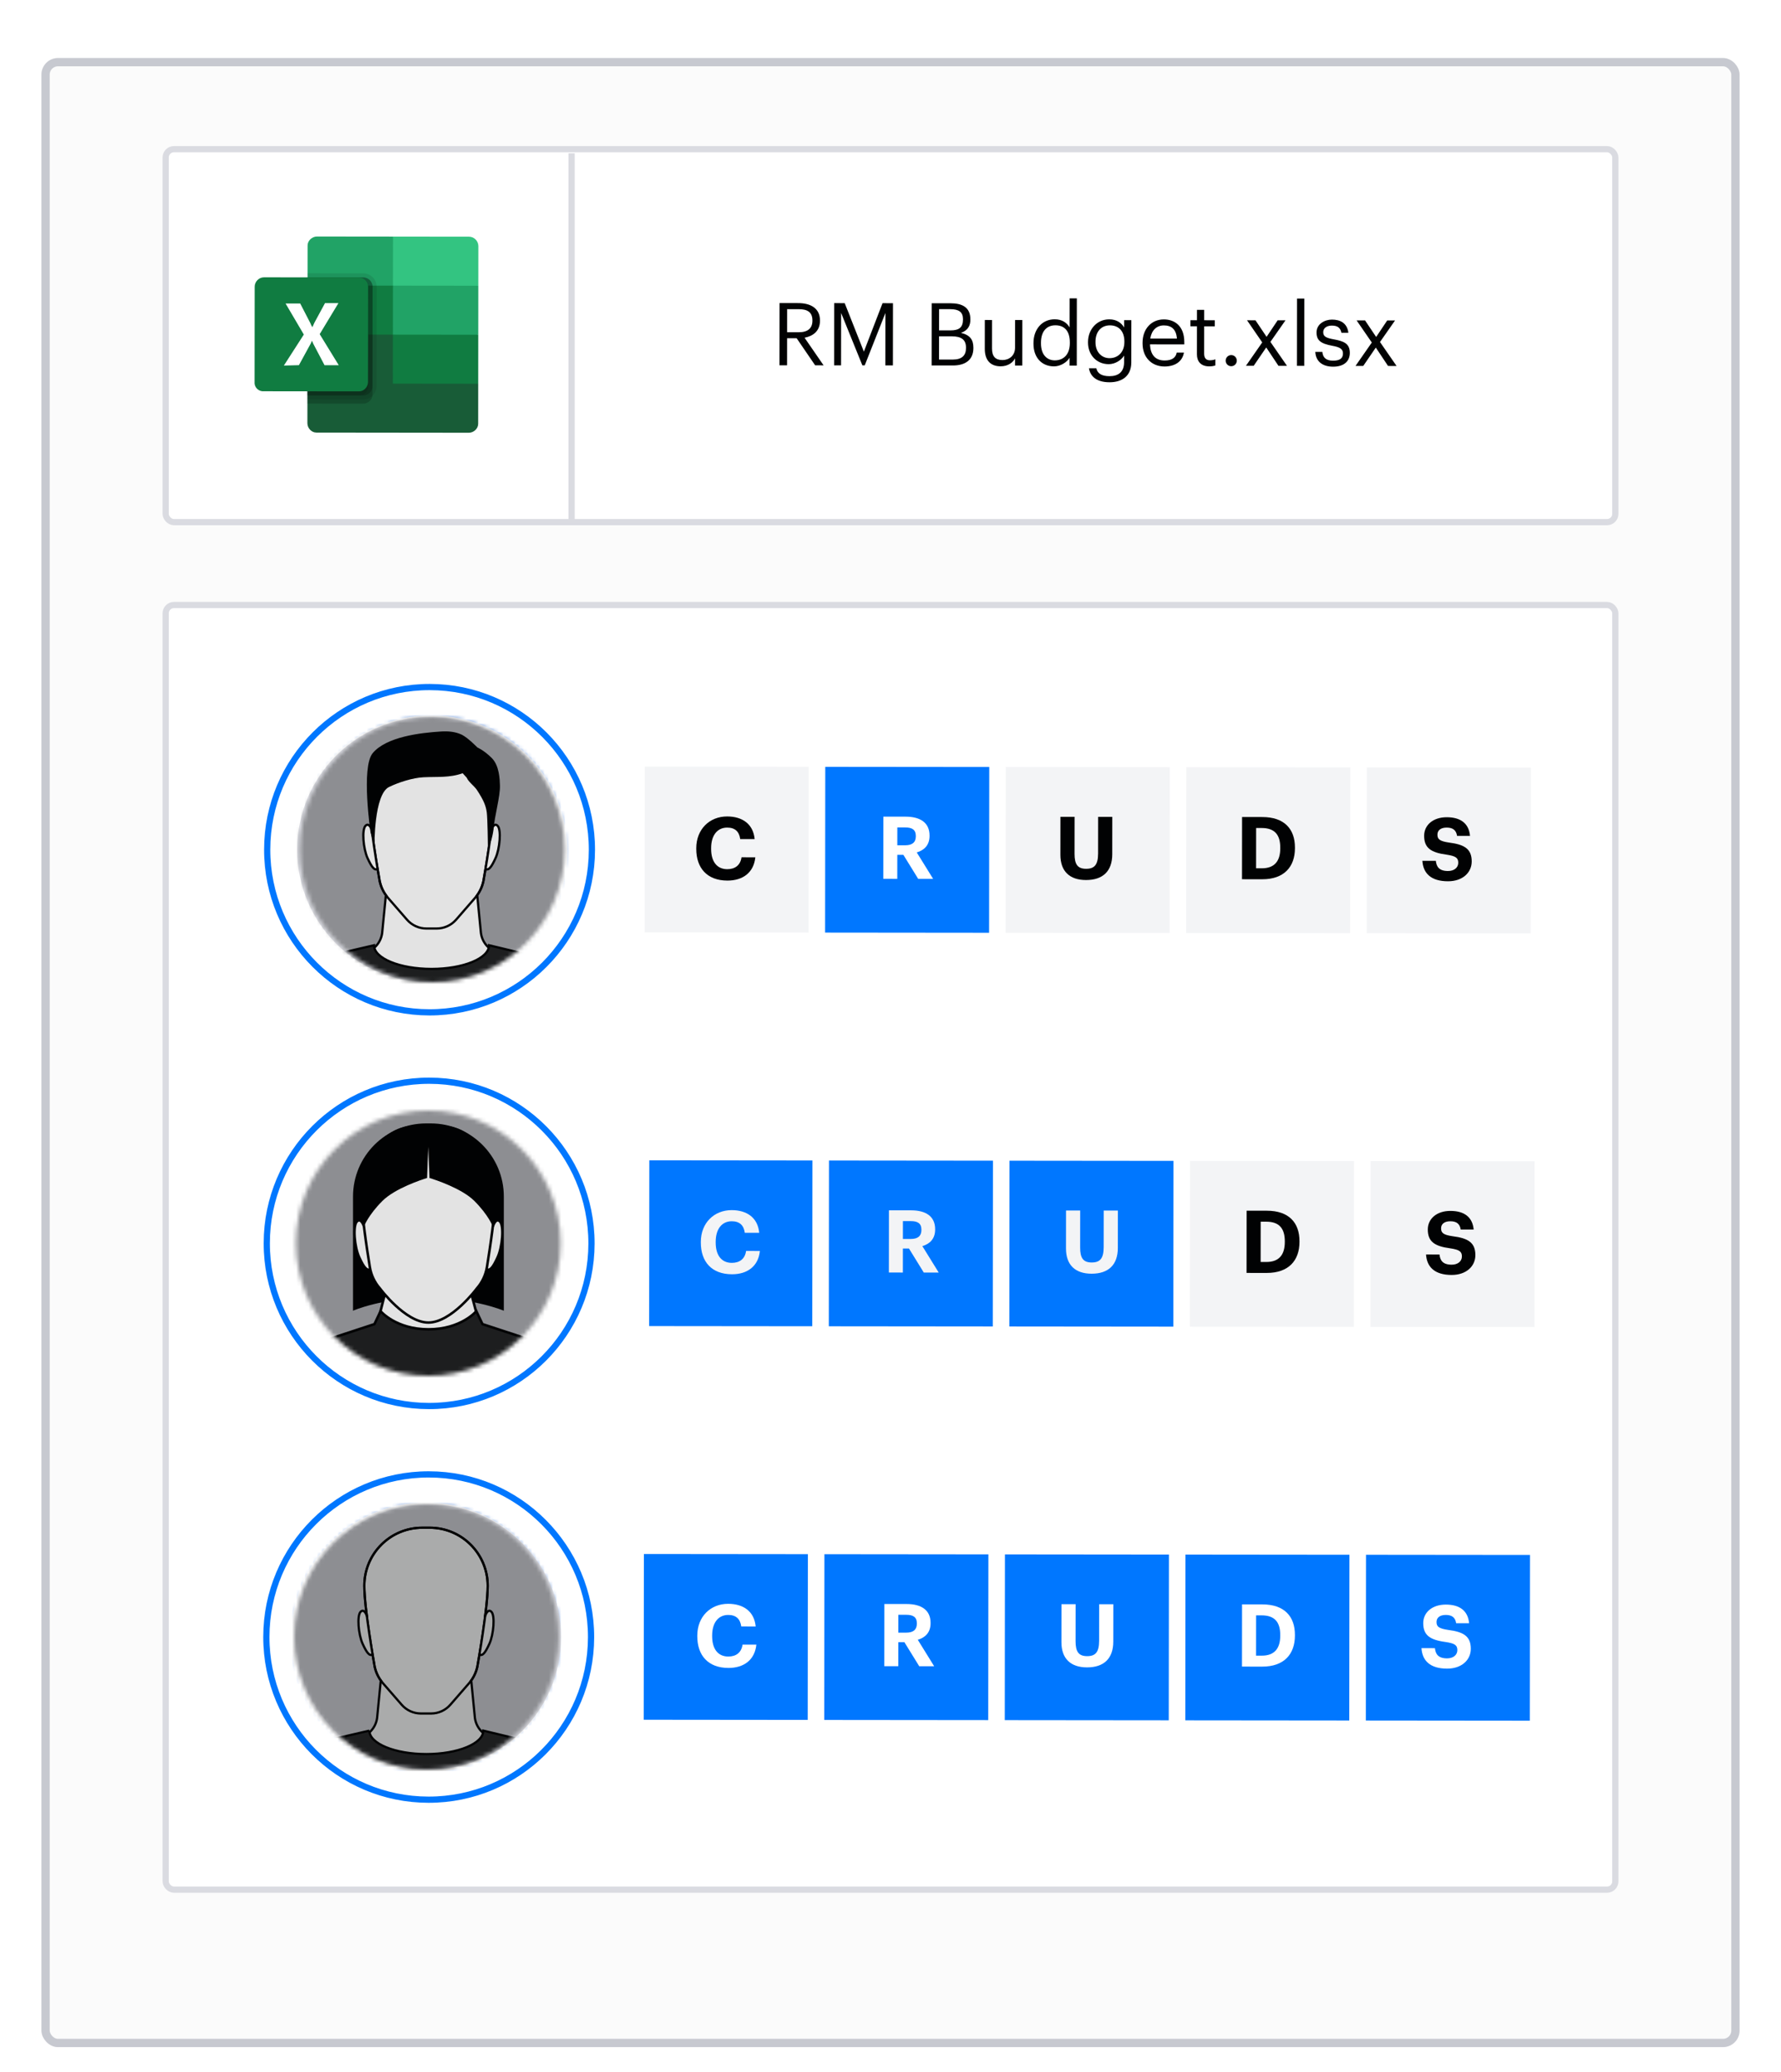 <svg width="430" height="500" viewBox="0 0 430 500" fill="none" xmlns="http://www.w3.org/2000/svg">
<g filter="url(#filter0_dd_6135_2193)">
<rect x="10" y="6" width="410" height="480" rx="4" fill="#FBFBFB"/>
<rect x="11" y="7" width="408" height="478" rx="3" stroke="#C7C9D0" stroke-width="2"/>
</g>
<rect width="350" height="310" rx="2" transform="matrix(1 0 2.76218e-06 1 40 146)" fill="white" stroke="#DADBE1" stroke-width="1.5"/>
<rect width="350" height="90" rx="2" transform="matrix(1 0 2.76218e-06 1 40 36)" fill="white" stroke="#DADBE1" stroke-width="1.5"/>
<path d="M94.883 57.099L76.523 57.079C75.345 57.078 74.264 58.062 74.263 59.245L74.252 68.904L94.853 85.09L115.475 80.776L115.488 68.949L94.883 57.099Z" fill="#21A366"/>
<path d="M113.241 57.12L94.882 57.1L94.869 68.927L115.487 68.95L115.497 59.389C115.498 58.206 114.518 57.121 113.241 57.12Z" fill="#33C481"/>
<path d="M74.252 68.904L74.216 102.119C74.215 103.302 75.196 104.387 76.374 104.388L113.191 104.428C114.37 104.43 115.451 103.445 115.452 102.262L115.462 92.603L74.252 68.904Z" fill="#185C37"/>
<path d="M74.252 68.904L94.87 68.926L94.857 80.754L74.24 80.731L74.252 68.904Z" fill="#107C41"/>
<path opacity="0.2" d="M89.961 69.216L89.932 95.532C89.735 96.616 88.752 97.404 87.672 97.403L74.222 97.388L74.254 66.933L87.705 66.947C88.883 66.948 89.962 67.935 89.961 69.216Z" fill="black"/>
<path opacity="0.1" d="M90.943 69.218L90.917 93.168C90.915 94.942 89.44 96.419 87.673 96.417L74.222 96.402L74.255 65.947L87.706 65.962C89.474 65.963 90.945 67.443 90.943 69.218Z" fill="black"/>
<path opacity="0.2" d="M89.961 69.216L89.935 93.167C89.934 94.35 88.951 95.433 87.772 95.431L74.224 95.417L74.254 66.933L87.705 66.947C88.883 66.948 89.962 67.935 89.961 69.216Z" fill="black"/>
<path opacity="0.1" d="M88.979 69.215L88.953 93.166C88.952 94.349 87.969 95.432 86.791 95.43L74.224 95.417L74.254 66.933L86.723 66.946C87.902 66.947 88.981 67.934 88.979 69.215Z" fill="black"/>
<path d="M63.748 66.921L86.624 66.946C87.803 66.948 88.882 67.934 88.88 69.117L88.855 92.18C88.854 93.363 87.871 94.446 86.693 94.445L63.718 94.42C62.54 94.517 61.559 93.629 61.462 92.545L61.488 69.186C61.489 68.003 62.472 66.92 63.748 66.921Z" fill="#107C41"/>
<path d="M68.536 88.216L73.355 80.73L68.945 73.235L72.48 73.239L74.929 77.972C75.027 78.268 75.223 78.662 75.419 78.958C75.615 78.564 75.714 78.269 75.911 77.875L78.469 73.147L81.709 73.15L77.184 80.636L81.79 88.131L78.354 88.128L75.611 82.901C75.513 82.704 75.415 82.408 75.317 82.211C75.219 82.408 75.12 82.703 75.022 82.9L72.169 88.121L68.536 88.216V88.216Z" fill="white"/>
<path d="M94.856 80.753L115.474 80.775L115.461 92.603L94.843 92.58L94.856 80.753Z" fill="#107C41"/>
<path d="M190.034 80.172L192.848 80.175C194.99 80.178 196.146 79.255 196.148 77.407L196.148 77.323C196.15 75.286 194.891 74.613 192.854 74.611L190.04 74.608L190.034 80.172ZM188.199 88.15L188.215 73.135L192.73 73.14C195.607 73.144 197.979 74.322 197.975 77.325L197.975 77.409C197.972 79.887 196.312 81.103 194.254 81.5L198.845 88.162L196.808 88.16L192.343 81.624L190.033 81.621L190.025 88.153L188.199 88.15ZM201.385 88.165L201.401 73.15L203.942 73.153L208.571 84.855L213.077 73.162L215.597 73.165L215.581 88.18L213.754 88.178L213.768 75.536L208.777 88.173L208.21 88.172L203.079 75.525L203.065 88.167L201.385 88.165ZM224.928 88.191L224.944 73.175L229.459 73.18C232.252 73.183 234.288 74.11 234.285 77.071L234.285 77.155C234.283 78.52 233.736 79.737 232.014 80.323C234.197 80.85 235.015 81.964 235.013 83.917L235.013 84.001C235.009 86.836 233.076 88.199 230.073 88.196L224.928 88.191ZM226.722 79.729L229.452 79.732C231.657 79.735 232.498 78.938 232.5 77.09L232.5 77.006C232.502 75.305 231.516 74.611 229.416 74.608L226.728 74.605L226.722 79.729ZM226.715 86.764L230.033 86.768C232.217 86.77 233.226 85.805 233.228 83.978L233.228 83.894C233.23 82.046 232.202 81.163 229.787 81.161L226.721 81.157L226.715 86.764ZM241.582 88.398C239.398 88.395 237.762 87.196 237.765 84.172L237.772 77.221L239.515 77.223L239.508 84.09C239.506 86.022 240.324 86.884 242.046 86.886C243.6 86.888 245.071 85.86 245.073 83.886L245.08 77.229L246.823 77.231L246.811 88.214L245.068 88.212L245.07 86.469C244.565 87.498 243.346 88.4 241.582 88.398ZM254.662 86.963C256.699 86.965 258.296 85.623 258.299 82.809L258.299 82.641C258.302 79.827 256.96 78.502 254.818 78.5C252.634 78.498 251.33 80.029 251.327 82.696L251.327 82.864C251.324 85.636 252.814 86.961 254.662 86.963ZM254.471 88.412C251.594 88.409 249.517 86.369 249.521 82.946L249.521 82.778C249.525 79.418 251.627 77.047 254.651 77.051C256.478 77.053 257.611 77.936 258.24 79.008L258.248 71.994L259.991 71.996L259.973 88.229L258.23 88.227L258.232 86.337C257.601 87.407 256.067 88.413 254.471 88.412ZM267.87 86.431C269.907 86.433 271.463 85.007 271.465 82.55L271.466 82.403C271.468 79.946 270.126 78.517 267.984 78.514C265.8 78.512 264.496 80.127 264.493 82.438L264.493 82.606C264.491 84.999 266.022 86.429 267.87 86.431ZM267.885 92.248C264.63 92.245 263.204 90.71 262.912 88.862L264.697 88.864C264.947 90.124 265.996 90.776 267.865 90.778C270.028 90.781 271.395 89.753 271.397 87.401L271.399 85.805C270.768 86.875 269.276 87.882 267.68 87.88C264.803 87.877 262.684 85.691 262.687 82.666L262.687 82.519C262.691 79.537 264.793 77.062 267.817 77.065C269.644 77.067 270.777 77.95 271.406 79.022L271.408 77.258L273.151 77.26L273.14 87.508C273.116 90.7 270.951 92.251 267.885 92.248ZM281.16 88.441C278.052 88.437 275.849 86.251 275.853 82.87L275.853 82.702C275.857 79.384 277.98 77.076 281.004 77.079C283.545 77.082 285.938 78.618 285.933 82.545L285.933 83.112L277.659 83.103C277.74 85.602 278.936 86.989 281.183 86.992C282.884 86.993 283.871 86.365 284.104 85.084L285.847 85.086C285.466 87.29 283.638 88.443 281.16 88.441ZM277.723 81.696L284.149 81.703C283.984 79.435 282.809 78.53 281.003 78.528C279.218 78.526 278.019 79.743 277.723 81.696ZM291.941 88.41C289.946 88.408 288.981 87.231 288.983 85.509L288.99 78.747L287.415 78.746L287.417 77.275L288.992 77.277L288.994 74.778L290.737 74.78L290.735 77.279L293.297 77.282L293.295 78.752L290.733 78.749L290.726 85.343C290.725 86.414 291.207 86.94 292.089 86.941C292.635 86.941 293.055 86.858 293.433 86.711L293.432 88.181C293.075 88.307 292.655 88.411 291.941 88.41ZM297.263 88.374C296.528 88.373 295.92 87.785 295.921 87.029C295.922 86.273 296.531 85.685 297.266 85.686C298.001 85.687 298.61 86.276 298.609 87.032C298.608 87.788 297.998 88.375 297.263 88.374ZM300.817 88.273L304.75 82.628L301.081 77.29L303.118 77.293L305.802 81.285L308.473 77.298L310.363 77.3L306.725 82.504L310.729 88.284L308.671 88.282L305.715 83.847L302.686 88.275L300.817 88.273ZM313.13 88.286L313.148 72.053L314.912 72.055L314.894 88.288L313.13 88.286ZM321.863 88.485C319.238 88.482 317.664 87.157 317.562 84.91L319.263 84.912C319.387 86.214 320.079 87.034 321.843 87.036C323.502 87.038 324.238 86.472 324.239 85.296C324.241 84.141 323.38 83.762 321.679 83.445C318.824 82.917 317.859 82.118 317.861 80.207C317.863 78.17 319.859 77.122 321.581 77.124C323.555 77.126 325.255 77.926 325.547 80.299L323.867 80.297C323.616 79.1 322.945 78.574 321.559 78.573C320.299 78.571 319.479 79.2 319.478 80.145C319.477 81.132 320.022 81.532 322.038 81.891C324.306 82.314 325.901 82.819 325.899 85.15C325.896 87.145 324.53 88.488 321.863 88.485ZM327.272 88.302L331.206 82.657L327.536 77.319L329.573 77.321L332.257 81.314L334.928 77.327L336.818 77.329L333.18 82.533L337.184 88.313L335.126 88.31L332.17 83.876L329.141 88.304L327.272 88.302Z" fill="#010203"/>
<path d="M138 37L138 126" stroke="#DADBE1" stroke-width="1.5"/>
<path d="M103.405 165L103.405 125" stroke="#8D8E92" stroke-width="2" stroke-linejoin="round" stroke-dasharray="0 3"/>
<path d="M103.653 258.098L103.667 245.098" stroke="#8D8E92" stroke-width="2" stroke-linejoin="round" stroke-dasharray="0 3"/>
<path d="M103.549 353.098L103.563 340.098" stroke="#8D8E92" stroke-width="2" stroke-linejoin="round" stroke-dasharray="0 3"/>
<g clip-path="url(#clip0_6135_2193)">
<rect width="39.591" height="40" transform="matrix(1 0.001 -0.001 1 199.045 375.049)" fill="#0077FF"/>
<path d="M216.892 393.978L216.896 389.673L218.805 389.675C220.441 389.676 221.363 390.202 221.361 391.735L221.361 391.819C221.36 393.268 220.499 393.982 218.8 393.98L216.892 393.978ZM213.506 402.08L216.883 402.084L216.889 396.288L218.357 396.289L221.937 402.089L225.545 402.093L221.588 395.705C223.35 395.182 224.673 393.986 224.675 391.718L224.675 391.634C224.679 388.526 222.436 387.075 218.892 387.071L213.522 387.065L213.506 402.08Z" fill="white"/>
</g>
<g clip-path="url(#clip1_6135_2193)">
<rect width="39.591" height="40" transform="matrix(1 0.001 -0.001 1 242.631 375.096)" fill="#0077FF"/>
<path d="M262.446 402.364C266.494 402.369 268.782 400.25 268.787 396.155L268.797 387.125L265.378 387.122L265.368 395.942C265.365 398.693 264.483 399.658 262.47 399.655C260.415 399.653 259.682 398.56 259.684 396.061L259.694 387.115L256.276 387.112L256.266 396.268C256.261 400.258 258.503 402.36 262.446 402.364Z" fill="white"/>
</g>
<g clip-path="url(#clip2_6135_2193)">
<rect width="39.591" height="40" transform="matrix(1 0.001 -0.001 1 155.459 375)" fill="#0077FF"/>
<path d="M175.875 402.499C179.566 402.503 182.232 400.595 182.613 396.878L179.278 396.875C179.004 398.807 177.702 399.75 175.836 399.748C173.361 399.745 171.937 397.938 171.94 394.83L171.94 394.662C171.943 391.554 173.456 389.707 175.826 389.71C177.713 389.712 178.719 390.679 178.969 392.485L182.45 392.489C182.098 388.793 179.415 387.026 175.807 387.022C171.55 387.017 168.359 390.122 168.354 394.679L168.353 394.847C168.348 399.467 170.967 402.494 175.875 402.499Z" fill="white"/>
</g>
<g clip-path="url(#clip3_6135_2193)">
<rect width="39.591" height="40" transform="matrix(1 0.001 -0.001 1 286.216 375.143)" fill="#0077FF"/>
<path d="M299.862 402.174L304.749 402.179C310.013 402.185 312.638 399.184 312.643 394.69L312.643 394.522C312.648 390.028 310.05 387.17 304.786 387.164L299.878 387.159L299.862 402.174ZM303.263 399.531L303.273 389.808L304.615 389.81C307.782 389.813 309.102 391.474 309.099 394.561L309.098 394.729C309.095 397.837 307.667 399.536 304.647 399.533L303.263 399.531Z" fill="white"/>
</g>
<g clip-path="url(#clip4_6135_2193)">
<rect width="39.591" height="40" transform="matrix(1 0.001 -0.001 1 329.803 375.19)" fill="#0077FF"/>
<path d="M349.378 402.666C352.923 402.67 355.106 400.551 355.109 397.884C355.113 394.776 353.247 393.787 349.619 393.321C347.312 392.983 346.831 392.478 346.832 391.407C346.833 390.399 347.589 389.707 349.078 389.709C350.567 389.71 351.363 390.341 351.571 391.707L354.696 391.71C354.427 388.728 352.457 387.213 349.08 387.21C345.767 387.206 343.625 389.115 343.622 391.677C343.619 394.575 345.191 395.732 349.029 396.24C351.231 396.578 351.859 396.999 351.858 398.196C351.857 399.372 350.87 400.19 349.381 400.188C347.158 400.186 346.593 399.072 346.447 397.728L343.196 397.724C343.382 400.728 345.267 402.662 349.378 402.666Z" fill="white"/>
</g>
<ellipse cx="31.959" cy="32" rx="31.959" ry="32" transform="matrix(1 0.001 -0.001 1 71.579 363.009)" fill="#DADBE1"/>
<mask id="mask0_6135_2193" style="mask-type:luminance" maskUnits="userSpaceOnUse" x="71" y="363" width="65" height="65">
<ellipse cx="31.959" cy="32" rx="31.959" ry="32" transform="matrix(1 0.001 -0.001 1 71.579 363.009)" fill="white"/>
</mask>
<g mask="url(#mask0_6135_2193)">
</g>
<path d="M142.703 395.086C142.679 416.764 125.109 434.317 103.461 434.293C81.813 434.27 64.281 416.679 64.305 395.001C64.328 373.323 81.898 355.77 103.546 355.793C125.195 355.817 142.727 373.408 142.703 395.086Z" stroke="#0077FF" stroke-width="1.5"/>
<mask id="mask1_6135_2193" style="mask-type:luminance" maskUnits="userSpaceOnUse" x="70" y="363" width="65" height="64">
<ellipse cx="102.959" cy="395" rx="31.959" ry="32" fill="white"/>
</mask>
<g mask="url(#mask1_6135_2193)">
<mask id="mask2_6135_2193" style="mask-type:luminance" maskUnits="userSpaceOnUse" x="69" y="362" width="67" height="67">
<path d="M102.774 428.283C121.075 428.283 135.912 413.447 135.912 395.145C135.912 376.843 121.075 362.007 102.774 362.007C84.472 362.007 69.636 376.843 69.636 395.145C69.636 413.447 84.472 428.283 102.774 428.283Z" fill="white"/>
</mask>
<g mask="url(#mask2_6135_2193)">
<path d="M102.774 431.515C124.254 431.515 141.667 414.102 141.667 392.622C141.667 371.142 124.254 353.729 102.774 353.729C81.294 353.729 63.881 371.142 63.881 392.622C63.881 414.102 81.294 431.515 102.774 431.515Z" fill="#8D8E92"/>
<path d="M102.854 413.494H101.621C99.842 413.494 98.15 412.723 96.982 411.382L92.453 406.18C91.293 404.848 90.556 403.202 90.335 401.45C90.335 401.45 87.959 388.243 87.959 382.67C87.959 374.932 94.231 368.66 101.969 368.66H102.854H103.739C111.476 368.66 117.749 374.932 117.749 382.67C117.749 388.243 115.373 401.45 115.373 401.45C115.151 403.202 114.414 404.848 113.255 406.18L108.726 411.382C107.558 412.723 105.866 413.494 104.087 413.494H102.854Z" fill="#AAABAB" stroke="#010203" stroke-width="0.541" stroke-miterlimit="10"/>
<path d="M117.113 390.022C117.113 390.022 117.72 388.021 118.642 388.943C119.564 389.865 119.183 394.439 118.149 396.688C117.114 398.937 116.483 399.693 115.719 399.243" fill="#AAABAB"/>
<path d="M117.113 390.022C117.113 390.022 117.72 388.021 118.642 388.943C119.564 389.865 119.183 394.439 118.149 396.688C117.114 398.937 116.483 399.693 115.719 399.243" stroke="#010203" stroke-width="0.541" stroke-miterlimit="10"/>
<path d="M113.787 405.663L114.661 414.579C114.981 416.94 116.74 418.851 119.067 419.364L127.945 421.323V432.813H77.796L77.763 421.323L86.641 419.364C88.968 418.851 90.727 416.94 91.047 414.579L91.921 405.663" fill="#AAABAB"/>
<path d="M113.787 405.663L114.661 414.579C114.981 416.94 116.74 418.851 119.067 419.364L127.945 421.323V432.813H77.796L77.763 421.323L86.641 419.364C88.968 418.851 90.727 416.94 91.047 414.579L91.921 405.663" stroke="#010203" stroke-width="0.541" stroke-miterlimit="10"/>
<path d="M88.595 390.022C88.595 390.022 87.988 388.021 87.066 388.943C86.144 389.865 86.525 394.439 87.559 396.688C88.594 398.937 89.225 399.693 89.989 399.243" fill="#AAABAB"/>
<path d="M88.595 390.022C88.595 390.022 87.988 388.021 87.066 388.943C86.144 389.865 86.525 394.439 87.559 396.688C88.594 398.937 89.225 399.693 89.989 399.243" stroke="#010203" stroke-width="0.541" stroke-miterlimit="10"/>
<path d="M102.854 413.494H101.621C99.842 413.494 98.15 412.723 96.982 411.382L92.453 406.18C91.293 404.848 90.556 403.202 90.335 401.45C90.335 401.45 87.959 388.243 87.959 382.67C87.959 374.932 94.231 368.66 101.969 368.66H102.854H103.739C111.476 368.66 117.749 374.932 117.749 382.67C117.749 388.243 115.373 401.45 115.373 401.45C115.151 403.202 114.414 404.848 113.255 406.18L108.726 411.382C107.558 412.723 105.866 413.494 104.087 413.494H102.854Z" stroke="black" stroke-width="0.541" stroke-miterlimit="10"/>
<path d="M89.181 417.626C89.181 420.75 95.34 423.283 102.937 423.283C110.534 423.283 116.692 420.75 116.692 417.626L132.906 421.525C136.097 422.292 138.562 424.827 139.238 428.039L141.873 440.561H63.835L66.565 427.889C67.258 424.672 69.746 422.144 72.95 421.4L89.181 417.627V417.626Z" fill="#1D1E1F" stroke="#010203" stroke-width="0.541" stroke-miterlimit="10"/>
</g>
<path d="M102.862 428.283C121.164 428.283 136 413.447 136 395.145C136 376.843 121.164 362.007 102.862 362.007C84.561 362.007 69.724 376.843 69.724 395.145C69.724 413.447 84.561 428.283 102.862 428.283Z" stroke="#004AC1" stroke-width="1.081" stroke-miterlimit="10"/>
</g>
<ellipse cx="31.959" cy="32" rx="31.959" ry="32" transform="matrix(1 0.001 -0.001 1 71.785 173.009)" fill="#DADBE1"/>
<mask id="mask3_6135_2193" style="mask-type:luminance" maskUnits="userSpaceOnUse" x="71" y="173" width="65" height="65">
<ellipse cx="31.959" cy="32" rx="31.959" ry="32" transform="matrix(1 0.001 -0.001 1 71.785 173.009)" fill="white"/>
</mask>
<g mask="url(#mask3_6135_2193)">
</g>
<path d="M142.909 205.086C142.886 226.764 125.316 244.317 103.667 244.293C82.019 244.27 64.487 226.679 64.511 205.001C64.534 183.323 82.105 165.77 103.753 165.793C125.401 165.817 142.933 183.408 142.909 205.086Z" stroke="#0077FF" stroke-width="1.5"/>
<g clip-path="url(#clip5_6135_2193)">
<rect width="39.591" height="40" transform="matrix(1 0.001 -0.001 1 199.251 185.049)" fill="#0077FF"/>
<path d="M216.644 203.977L216.649 199.672L218.557 199.674C220.193 199.676 221.116 200.202 221.114 201.735L221.114 201.819C221.112 203.268 220.252 203.981 218.553 203.979L216.644 203.977ZM213.259 212.08L216.635 212.083L216.642 206.287L218.11 206.289L221.69 212.089L225.297 212.093L221.34 205.705C223.103 205.181 224.425 203.986 224.428 201.718L224.428 201.634C224.431 198.526 222.189 197.074 218.644 197.071L213.275 197.065L213.259 212.08Z" fill="white"/>
</g>
<g clip-path="url(#clip6_6135_2193)">
<rect width="39.591" height="40" transform="matrix(1 0.001 -0.001 1 242.837 185.096)" fill="white"/>
<rect width="39.591" height="40" transform="matrix(1 0.001 -0.001 1 242.837 185.096)" fill="#F3F4F6"/>
<path d="M262.199 212.364C266.247 212.369 268.535 210.25 268.54 206.155L268.549 197.125L265.131 197.122L265.121 205.942C265.118 208.693 264.236 209.658 262.223 209.655C260.167 209.653 259.435 208.56 259.437 206.061L259.447 197.115L256.028 197.112L256.018 206.268C256.014 210.258 258.256 212.36 262.199 212.364Z" fill="#010203"/>
</g>
<g clip-path="url(#clip7_6135_2193)">
<rect width="39.591" height="40" transform="matrix(1 0.001 -0.001 1 155.666 185)" fill="white"/>
<rect width="39.591" height="40" transform="matrix(1 0.001 -0.001 1 155.666 185)" fill="#F3F4F6"/>
<path d="M175.627 212.499C179.318 212.503 181.984 210.595 182.366 206.878L179.031 206.875C178.756 208.806 177.455 209.75 175.588 209.748C173.113 209.745 171.689 207.938 171.692 204.83L171.693 204.662C171.696 201.554 173.208 199.707 175.578 199.71C177.466 199.712 178.471 200.679 178.721 202.485L182.203 202.489C181.85 198.793 179.167 197.026 175.56 197.022C171.302 197.017 168.111 200.122 168.106 204.679L168.106 204.847C168.101 209.467 170.719 212.494 175.627 212.499Z" fill="#010203"/>
</g>
<g clip-path="url(#clip8_6135_2193)">
<rect width="39.591" height="40" transform="matrix(1 0.001 -0.001 1 286.423 185.143)" fill="white"/>
<rect width="39.591" height="40" transform="matrix(1 0.001 -0.001 1 286.423 185.143)" fill="#F3F4F6"/>
<path d="M299.867 212.173L304.754 212.179C310.018 212.185 312.643 209.184 312.648 204.69L312.648 204.522C312.653 200.028 310.055 197.17 304.791 197.164L299.883 197.158L299.867 212.173ZM303.267 209.531L303.278 199.808L304.62 199.81C307.787 199.813 309.107 201.474 309.103 204.561L309.103 204.729C309.1 207.837 307.672 209.536 304.652 209.533L303.267 209.531Z" fill="#010203"/>
</g>
<g clip-path="url(#clip9_6135_2193)">
<rect width="39.591" height="40" transform="matrix(1 0.001 -0.001 1 330.009 185.19)" fill="white"/>
<rect width="39.591" height="40" transform="matrix(1 0.001 -0.001 1 330.009 185.19)" fill="#F3F4F6"/>
<path d="M349.597 212.666C353.142 212.67 355.325 210.551 355.328 207.884C355.332 204.776 353.466 203.787 349.838 203.321C347.531 202.983 347.05 202.478 347.051 201.407C347.052 200.399 347.808 199.707 349.297 199.709C350.786 199.71 351.582 200.341 351.79 201.707L354.915 201.71C354.646 198.728 352.676 197.213 349.299 197.21C345.986 197.206 343.844 199.115 343.841 201.677C343.838 204.575 345.41 205.732 349.248 206.24C351.449 206.578 352.078 206.999 352.077 208.196C352.076 209.372 351.089 210.19 349.6 210.188C347.377 210.186 346.812 209.072 346.666 207.728L343.415 207.724C343.601 210.728 345.486 212.662 349.597 212.666Z" fill="#010203"/>
</g>
<mask id="mask4_6135_2193" style="mask-type:luminance" maskUnits="userSpaceOnUse" x="72" y="173" width="65" height="64">
<ellipse cx="104.395" cy="205" rx="31.959" ry="32" fill="white"/>
</mask>
<g mask="url(#mask4_6135_2193)">
<mask id="mask5_6135_2193" style="mask-type:luminance" maskUnits="userSpaceOnUse" x="70" y="172" width="68" height="67">
<path d="M104.081 239C122.563 239 137.546 224.017 137.546 205.535C137.546 187.053 122.563 172.07 104.081 172.07C85.599 172.07 70.616 187.053 70.616 205.535C70.616 224.017 85.599 239 104.081 239Z" fill="white"/>
</mask>
<g mask="url(#mask5_6135_2193)">
<path d="M104.081 239C122.563 239 137.545 224.018 137.545 205.536C137.545 187.054 122.563 172.071 104.081 172.071C85.599 172.071 70.616 187.054 70.616 205.536C70.616 224.018 85.599 239 104.081 239Z" fill="#8D8E92"/>
<path d="M104.192 224.065H102.947C101.15 224.065 99.441 223.287 98.261 221.932L93.688 216.679C92.517 215.334 91.773 213.671 91.549 211.902C91.549 211.902 89.15 198.564 89.15 192.936C89.15 185.123 95.484 178.789 103.298 178.789H104.192H105.086C112.899 178.789 119.233 185.123 119.233 192.936C119.233 198.564 116.835 211.902 116.835 211.902C116.611 213.671 115.866 215.334 114.695 216.679L110.122 221.932C108.942 223.287 107.234 224.065 105.437 224.065H104.192Z" fill="#E3E3E3" stroke="#00001C" stroke-width="0.546" stroke-miterlimit="10"/>
<path d="M115.233 216.156L116.115 225.161C116.439 227.545 118.215 229.475 120.564 229.993L129.53 231.972V243.575H78.886L78.854 231.972L87.819 229.993C90.169 229.475 91.945 227.545 92.268 225.161L93.151 216.156" fill="#E3E3E3"/>
<path d="M115.233 216.156L116.115 225.161C116.439 227.545 118.215 229.475 120.564 229.993L129.53 231.972V243.575H78.886L78.854 231.972L87.819 229.993C90.169 229.475 91.945 227.545 92.268 225.161L93.151 216.156" stroke="#010203" stroke-width="0.546" stroke-miterlimit="10"/>
<path d="M118.591 200.362C118.591 200.362 119.205 198.34 120.136 199.271C121.067 200.202 120.682 204.822 119.637 207.093C118.593 209.364 117.956 210.128 117.183 209.673" fill="#E3E3E3"/>
<path d="M118.591 200.362C118.591 200.362 119.205 198.34 120.136 199.271C121.067 200.202 120.682 204.822 119.637 207.093C118.593 209.364 117.956 210.128 117.183 209.673" stroke="#010203" stroke-width="0.546" stroke-miterlimit="10"/>
<path d="M89.792 200.362C89.792 200.362 89.179 198.34 88.248 199.271C87.316 200.203 87.701 204.822 88.746 207.093C89.791 209.364 90.428 210.128 91.2 209.673" fill="#E3E3E3"/>
<path d="M89.792 200.362C89.792 200.362 89.179 198.34 88.248 199.271C87.316 200.203 87.701 204.822 88.746 207.093C89.791 209.364 90.428 210.128 91.2 209.673" stroke="#010203" stroke-width="0.546" stroke-miterlimit="10"/>
<path d="M104.192 224.065H102.947C101.15 224.065 99.441 223.287 98.261 221.932L93.688 216.679C92.517 215.334 91.773 213.671 91.549 211.902C91.549 211.902 89.15 198.564 89.15 192.936C89.15 185.123 95.484 178.789 103.298 178.789H104.192H105.086C112.899 178.789 119.233 185.123 119.233 192.936C119.233 198.564 116.835 211.902 116.835 211.902C116.611 213.671 115.866 215.334 114.695 216.679L110.122 221.932C108.942 223.287 107.234 224.065 105.437 224.065H104.192Z" stroke="#010203" stroke-width="0.546" stroke-miterlimit="10"/>
<path d="M112.68 187.664C113.086 188.672 114.52 189.687 115.12 190.594C116.936 193.334 117.309 194.596 117.516 195.994C117.723 197.391 117.797 204.196 117.797 204.196C118.395 204.437 119.116 200.755 119.159 200.154C119.395 196.845 120.788 192.253 120.706 189.538C120.667 188.221 120.595 184.784 118.731 182.921C116.867 181.057 115.259 180.374 115.259 180.374C115.259 180.374 112.942 177.987 111.459 177.281C109.936 176.555 108.194 176.413 106.51 176.517C101.387 176.834 93.271 177.809 89.98 181.748C87.138 185.15 89.47 200.938 89.47 200.938L90.408 204.134C90.408 204.134 90.27 191.688 93.934 189.91C96.252 188.786 99.66 187.695 102.233 187.567C105.563 187.401 108.569 187.73 111.703 186.591" fill="#010203"/>
<path d="M90.3 228.105C90.3 231.259 96.52 233.817 104.192 233.817C111.864 233.817 118.083 231.259 118.083 228.105L134.457 232.041C137.68 232.816 140.169 235.377 140.851 238.62L143.513 251.266H64.703L67.461 238.468C68.161 235.22 70.673 232.667 73.909 231.915L90.3 228.105L90.3 228.105Z" fill="#1D1E1F" stroke="#010203" stroke-width="0.546" stroke-miterlimit="10"/>
</g>
<path d="M104.081 239C122.563 239 137.546 224.017 137.546 205.535C137.546 187.053 122.563 172.07 104.081 172.07C85.599 172.07 70.616 187.053 70.616 205.535C70.616 224.017 85.599 239 104.081 239Z" stroke="#004AC1" stroke-width="1.092" stroke-miterlimit="10"/>
</g>
<g clip-path="url(#clip10_6135_2193)">
<rect width="39.591" height="40" transform="matrix(1 0.001 -0.001 1 200.147 280.049)" fill="#0077FF"/>
<path d="M217.994 298.978L217.998 294.673L219.907 294.675C221.543 294.676 222.465 295.202 222.463 296.735L222.463 296.819C222.462 298.268 221.601 298.981 219.902 298.98L217.994 298.978ZM214.608 307.08L217.985 307.084L217.991 301.288L219.459 301.289L223.039 307.089L226.647 307.093L222.69 300.705C224.452 300.182 225.775 298.986 225.777 296.718L225.777 296.634C225.781 293.526 223.538 292.075 219.994 292.071L214.624 292.065L214.608 307.08Z" fill="#F3F4F6"/>
</g>
<g clip-path="url(#clip11_6135_2193)">
<rect width="39.591" height="40" transform="matrix(1 0.001 -0.001 1 243.733 280.096)" fill="#0077FF"/>
<path d="M263.548 307.364C267.596 307.369 269.884 305.25 269.889 301.155L269.899 292.125L266.48 292.122L266.47 300.942C266.467 303.693 265.585 304.658 263.572 304.655C261.517 304.653 260.784 303.56 260.787 301.061L260.796 292.115L257.378 292.112L257.368 301.268C257.363 305.258 259.605 307.36 263.548 307.364Z" fill="#F3F4F6"/>
</g>
<g clip-path="url(#clip12_6135_2193)">
<rect width="39.591" height="40" transform="matrix(1 0.001 -0.001 1 156.767 280)" fill="#0077FF"/>
<path d="M176.729 307.499C180.42 307.503 183.086 305.595 183.467 301.879L180.132 301.875C179.858 303.807 178.556 304.75 176.69 304.748C174.215 304.745 172.791 302.938 172.794 299.83L172.794 299.662C172.798 296.554 174.31 294.708 176.68 294.71C178.567 294.712 179.573 295.679 179.823 297.486L183.304 297.489C182.952 293.793 180.269 292.026 176.662 292.022C172.404 292.018 169.213 295.122 169.208 299.679L169.208 299.847C169.203 304.467 171.821 307.494 176.729 307.499Z" fill="#F3F4F6"/>
</g>
<g clip-path="url(#clip13_6135_2193)">
<rect width="39.591" height="40" transform="matrix(1 0.001 -0.001 1 287.318 280.143)" fill="white"/>
<rect width="39.591" height="40" transform="matrix(1 0.001 -0.001 1 287.318 280.143)" fill="#F3F4F6"/>
<path d="M300.964 307.174L305.851 307.179C311.115 307.185 313.74 304.184 313.745 299.69L313.745 299.522C313.75 295.028 311.152 292.17 305.888 292.164L300.98 292.159L300.964 307.174ZM304.365 304.531L304.375 294.808L305.717 294.81C308.884 294.813 310.204 296.474 310.201 299.561L310.2 299.729C310.197 302.837 308.769 304.536 305.749 304.533L304.365 304.531Z" fill="#010203"/>
</g>
<g clip-path="url(#clip14_6135_2193)">
<rect width="39.591" height="40" transform="matrix(1 0.001 -0.001 1 330.905 280.19)" fill="white"/>
<rect width="39.591" height="40" transform="matrix(1 0.001 -0.001 1 330.905 280.19)" fill="#F3F4F6"/>
<path d="M350.48 307.666C354.025 307.67 356.208 305.551 356.211 302.884C356.215 299.776 354.349 298.787 350.721 298.321C348.414 297.983 347.933 297.478 347.934 296.407C347.935 295.399 348.691 294.707 350.18 294.709C351.669 294.71 352.465 295.341 352.673 296.707L355.798 296.71C355.529 293.728 353.559 292.213 350.182 292.21C346.869 292.206 344.727 294.115 344.725 296.677C344.721 299.575 346.293 300.732 350.131 301.24C352.333 301.578 352.961 301.999 352.96 303.196C352.959 304.372 351.972 305.19 350.483 305.188C348.26 305.186 347.695 304.072 347.549 302.728L344.299 302.724C344.484 305.728 346.37 307.662 350.48 307.666Z" fill="#010203"/>
</g>
<path d="M142.806 300.086C142.783 321.764 125.213 339.317 103.564 339.293C81.916 339.27 64.384 321.679 64.408 300.001C64.431 278.323 82.001 260.77 103.65 260.793C125.298 260.817 142.83 278.408 142.806 300.086Z" stroke="#0077FF" stroke-width="1.5"/>
<mask id="mask6_6135_2193" style="mask-type:luminance" maskUnits="userSpaceOnUse" x="71" y="268" width="65" height="64">
<ellipse cx="103.397" cy="300" rx="31.959" ry="32" fill="white"/>
</mask>
<g mask="url(#mask6_6135_2193)">
<mask id="mask7_6135_2193" style="mask-type:luminance" maskUnits="userSpaceOnUse" x="66" y="264" width="75" height="74">
<path d="M103.437 338C123.872 338 140.437 321.435 140.437 301C140.437 280.565 123.872 264 103.437 264C83.002 264 66.437 280.565 66.437 301C66.437 321.435 83.002 338 103.437 338Z" fill="white"/>
</mask>
<g mask="url(#mask7_6135_2193)">
<path d="M103.437 337.739C127.42 337.739 146.863 318.297 146.863 294.314C146.863 270.33 127.42 250.888 103.437 250.888C79.454 250.888 60.011 270.33 60.011 294.314C60.011 318.297 79.454 337.739 103.437 337.739Z" fill="#8D8E92"/>
<path d="M121.643 316.297C121.643 316.297 114.292 313.182 103.283 313.182C92.274 313.182 85.23 316.297 85.23 316.297V288.75C85.23 279 93.135 271.095 102.885 271.095H103.989C113.739 271.095 121.643 279 121.643 288.75V316.297Z" fill="#010203"/>
<path d="M112.9 308.874L115.028 316.836C116.219 321.292 119.937 324.619 124.498 325.308L131.452 326.36V339.189H75.458L75.422 326.36L82.286 325.322C86.892 324.626 90.635 321.24 91.788 316.727L93.795 308.874" fill="#E3E3E3"/>
<path d="M112.9 308.874L115.028 316.836C116.219 321.292 119.937 324.619 124.498 325.308L131.452 326.36V339.189H75.458L75.422 326.36L82.286 325.322C86.892 324.626 90.635 321.24 91.788 316.727L93.795 308.874" stroke="#010203" stroke-width="0.604" stroke-miterlimit="10"/>
<path d="M118.994 295.961C118.994 295.961 119.672 293.727 120.702 294.756C121.731 295.786 121.306 300.893 120.151 303.404C118.996 305.915 118.291 306.759 117.438 306.257" fill="#E3E3E3"/>
<path d="M118.994 295.961C118.994 295.961 119.672 293.727 120.702 294.756C121.731 295.786 121.306 300.893 120.151 303.404C118.996 305.915 118.291 306.759 117.438 306.257" stroke="#010203" stroke-width="0.604" stroke-miterlimit="10"/>
<path d="M87.879 295.961C87.879 295.961 87.201 293.727 86.172 294.756C85.142 295.786 85.568 300.893 86.723 303.404C87.878 305.915 88.582 306.759 89.436 306.257" fill="#E3E3E3"/>
<path d="M87.879 295.961C87.879 295.961 87.201 293.727 86.172 294.756C85.142 295.786 85.568 300.893 86.723 303.404C87.878 305.915 88.582 306.759 89.436 306.257" stroke="#010203" stroke-width="0.604" stroke-miterlimit="10"/>
<path d="M91.737 310.922C90.453 309.473 89.603 307.681 89.29 305.75C88.538 301.114 87.198 292.228 87.198 287.752C87.198 279.113 94.033 272.11 102.464 272.11H103.428H104.393C112.824 272.11 119.658 279.113 119.658 287.752C119.658 292.228 118.319 301.114 117.567 305.751C117.254 307.681 116.403 309.473 115.119 310.922C115.119 310.922 109.022 319.153 103.428 319.153C97.835 319.153 91.737 310.922 91.737 310.922Z" fill="#E3E3E3" stroke="#010203" stroke-width="0.604" stroke-miterlimit="10"/>
<path d="M116.247 276.831C110.606 269.354 103.428 272.11 103.428 272.11C103.428 272.11 96.251 269.354 90.61 276.831C84.969 284.308 85.805 290.38 87.879 295.961C87.879 295.961 88.904 293.228 92.315 289.818C95.336 286.796 101.696 284.705 103.111 284.266L103.402 276.737L103.694 284.264C105.102 284.698 111.514 286.791 114.541 289.817C117.951 293.228 118.977 295.961 118.977 295.961C121.051 290.38 121.887 284.308 116.246 276.83L116.247 276.831Z" fill="#010203"/>
<path d="M103.445 340.084L65.632 340.109L69.497 329.446C70.29 327.26 72.057 325.554 74.289 324.821L90.408 319.527L91.886 316.402C91.886 316.402 95.555 320.781 103.445 320.781C111.335 320.781 115.004 316.402 115.004 316.402L116.482 319.527L132.601 324.821C134.833 325.554 136.6 327.259 137.393 329.446L141.258 340.109L103.445 340.084H103.445Z" fill="#1D1E1F" stroke="#010203" stroke-width="0.608" stroke-miterlimit="10"/>
</g>
<path d="M103.437 338C123.872 338 140.437 321.435 140.437 301C140.437 280.565 123.872 264 103.437 264C83.002 264 66.437 280.565 66.437 301C66.437 321.435 83.002 338 103.437 338Z" stroke="#004AC1" stroke-width="1.207" stroke-miterlimit="10"/>
</g>
<defs>
<filter id="filter0_dd_6135_2193" x="0" y="0" width="430" height="500" filterUnits="userSpaceOnUse" color-interpolation-filters="sRGB">
<feFlood flood-opacity="0" result="BackgroundImageFix"/>
<feColorMatrix in="SourceAlpha" type="matrix" values="0 0 0 0 0 0 0 0 0 0 0 0 0 0 0 0 0 0 127 0" result="hardAlpha"/>
<feOffset dy="4"/>
<feGaussianBlur stdDeviation="5"/>
<feComposite in2="hardAlpha" operator="out"/>
<feColorMatrix type="matrix" values="0 0 0 0 0.298 0 0 0 0 0.302 0 0 0 0 0.31 0 0 0 0.1 0"/>
<feBlend mode="normal" in2="BackgroundImageFix" result="effect1_dropShadow_6135_2193"/>
<feColorMatrix in="SourceAlpha" type="matrix" values="0 0 0 0 0 0 0 0 0 0 0 0 0 0 0 0 0 0 127 0" result="hardAlpha"/>
<feOffset dy="4"/>
<feGaussianBlur stdDeviation="2"/>
<feComposite in2="hardAlpha" operator="out"/>
<feColorMatrix type="matrix" values="0 0 0 0 0.298 0 0 0 0 0.302 0 0 0 0 0.31 0 0 0 0.1 0"/>
<feBlend mode="normal" in2="effect1_dropShadow_6135_2193" result="effect2_dropShadow_6135_2193"/>
<feBlend mode="normal" in="SourceGraphic" in2="effect2_dropShadow_6135_2193" result="shape"/>
</filter>
<clipPath id="clip0_6135_2193">
<rect width="39.591" height="40" fill="white" transform="matrix(1 0.001 -0.001 1 199.045 375.049)"/>
</clipPath>
<clipPath id="clip1_6135_2193">
<rect width="39.591" height="40" fill="white" transform="matrix(1 0.001 -0.001 1 242.631 375.096)"/>
</clipPath>
<clipPath id="clip2_6135_2193">
<rect width="39.591" height="40" fill="white" transform="matrix(1 0.001 -0.001 1 155.459 375)"/>
</clipPath>
<clipPath id="clip3_6135_2193">
<rect width="39.591" height="40" fill="white" transform="matrix(1 0.001 -0.001 1 286.216 375.143)"/>
</clipPath>
<clipPath id="clip4_6135_2193">
<rect width="39.591" height="40" fill="white" transform="matrix(1 0.001 -0.001 1 329.803 375.19)"/>
</clipPath>
<clipPath id="clip5_6135_2193">
<rect width="39.591" height="40" fill="white" transform="matrix(1 0.001 -0.001 1 199.251 185.049)"/>
</clipPath>
<clipPath id="clip6_6135_2193">
<rect width="39.591" height="40" fill="white" transform="matrix(1 0.001 -0.001 1 242.837 185.096)"/>
</clipPath>
<clipPath id="clip7_6135_2193">
<rect width="39.591" height="40" fill="white" transform="matrix(1 0.001 -0.001 1 155.666 185)"/>
</clipPath>
<clipPath id="clip8_6135_2193">
<rect width="39.591" height="40" fill="white" transform="matrix(1 0.001 -0.001 1 286.423 185.143)"/>
</clipPath>
<clipPath id="clip9_6135_2193">
<rect width="39.591" height="40" fill="white" transform="matrix(1 0.001 -0.001 1 330.009 185.19)"/>
</clipPath>
<clipPath id="clip10_6135_2193">
<rect width="39.591" height="40" fill="white" transform="matrix(1 0.001 -0.001 1 200.147 280.049)"/>
</clipPath>
<clipPath id="clip11_6135_2193">
<rect width="39.591" height="40" fill="white" transform="matrix(1 0.001 -0.001 1 243.733 280.096)"/>
</clipPath>
<clipPath id="clip12_6135_2193">
<rect width="39.591" height="40" fill="white" transform="matrix(1 0.001 -0.001 1 156.561 280)"/>
</clipPath>
<clipPath id="clip13_6135_2193">
<rect width="39.591" height="40" fill="white" transform="matrix(1 0.001 -0.001 1 287.318 280.143)"/>
</clipPath>
<clipPath id="clip14_6135_2193">
<rect width="39.591" height="40" fill="white" transform="matrix(1 0.001 -0.001 1 330.905 280.19)"/>
</clipPath>
</defs>
</svg>
